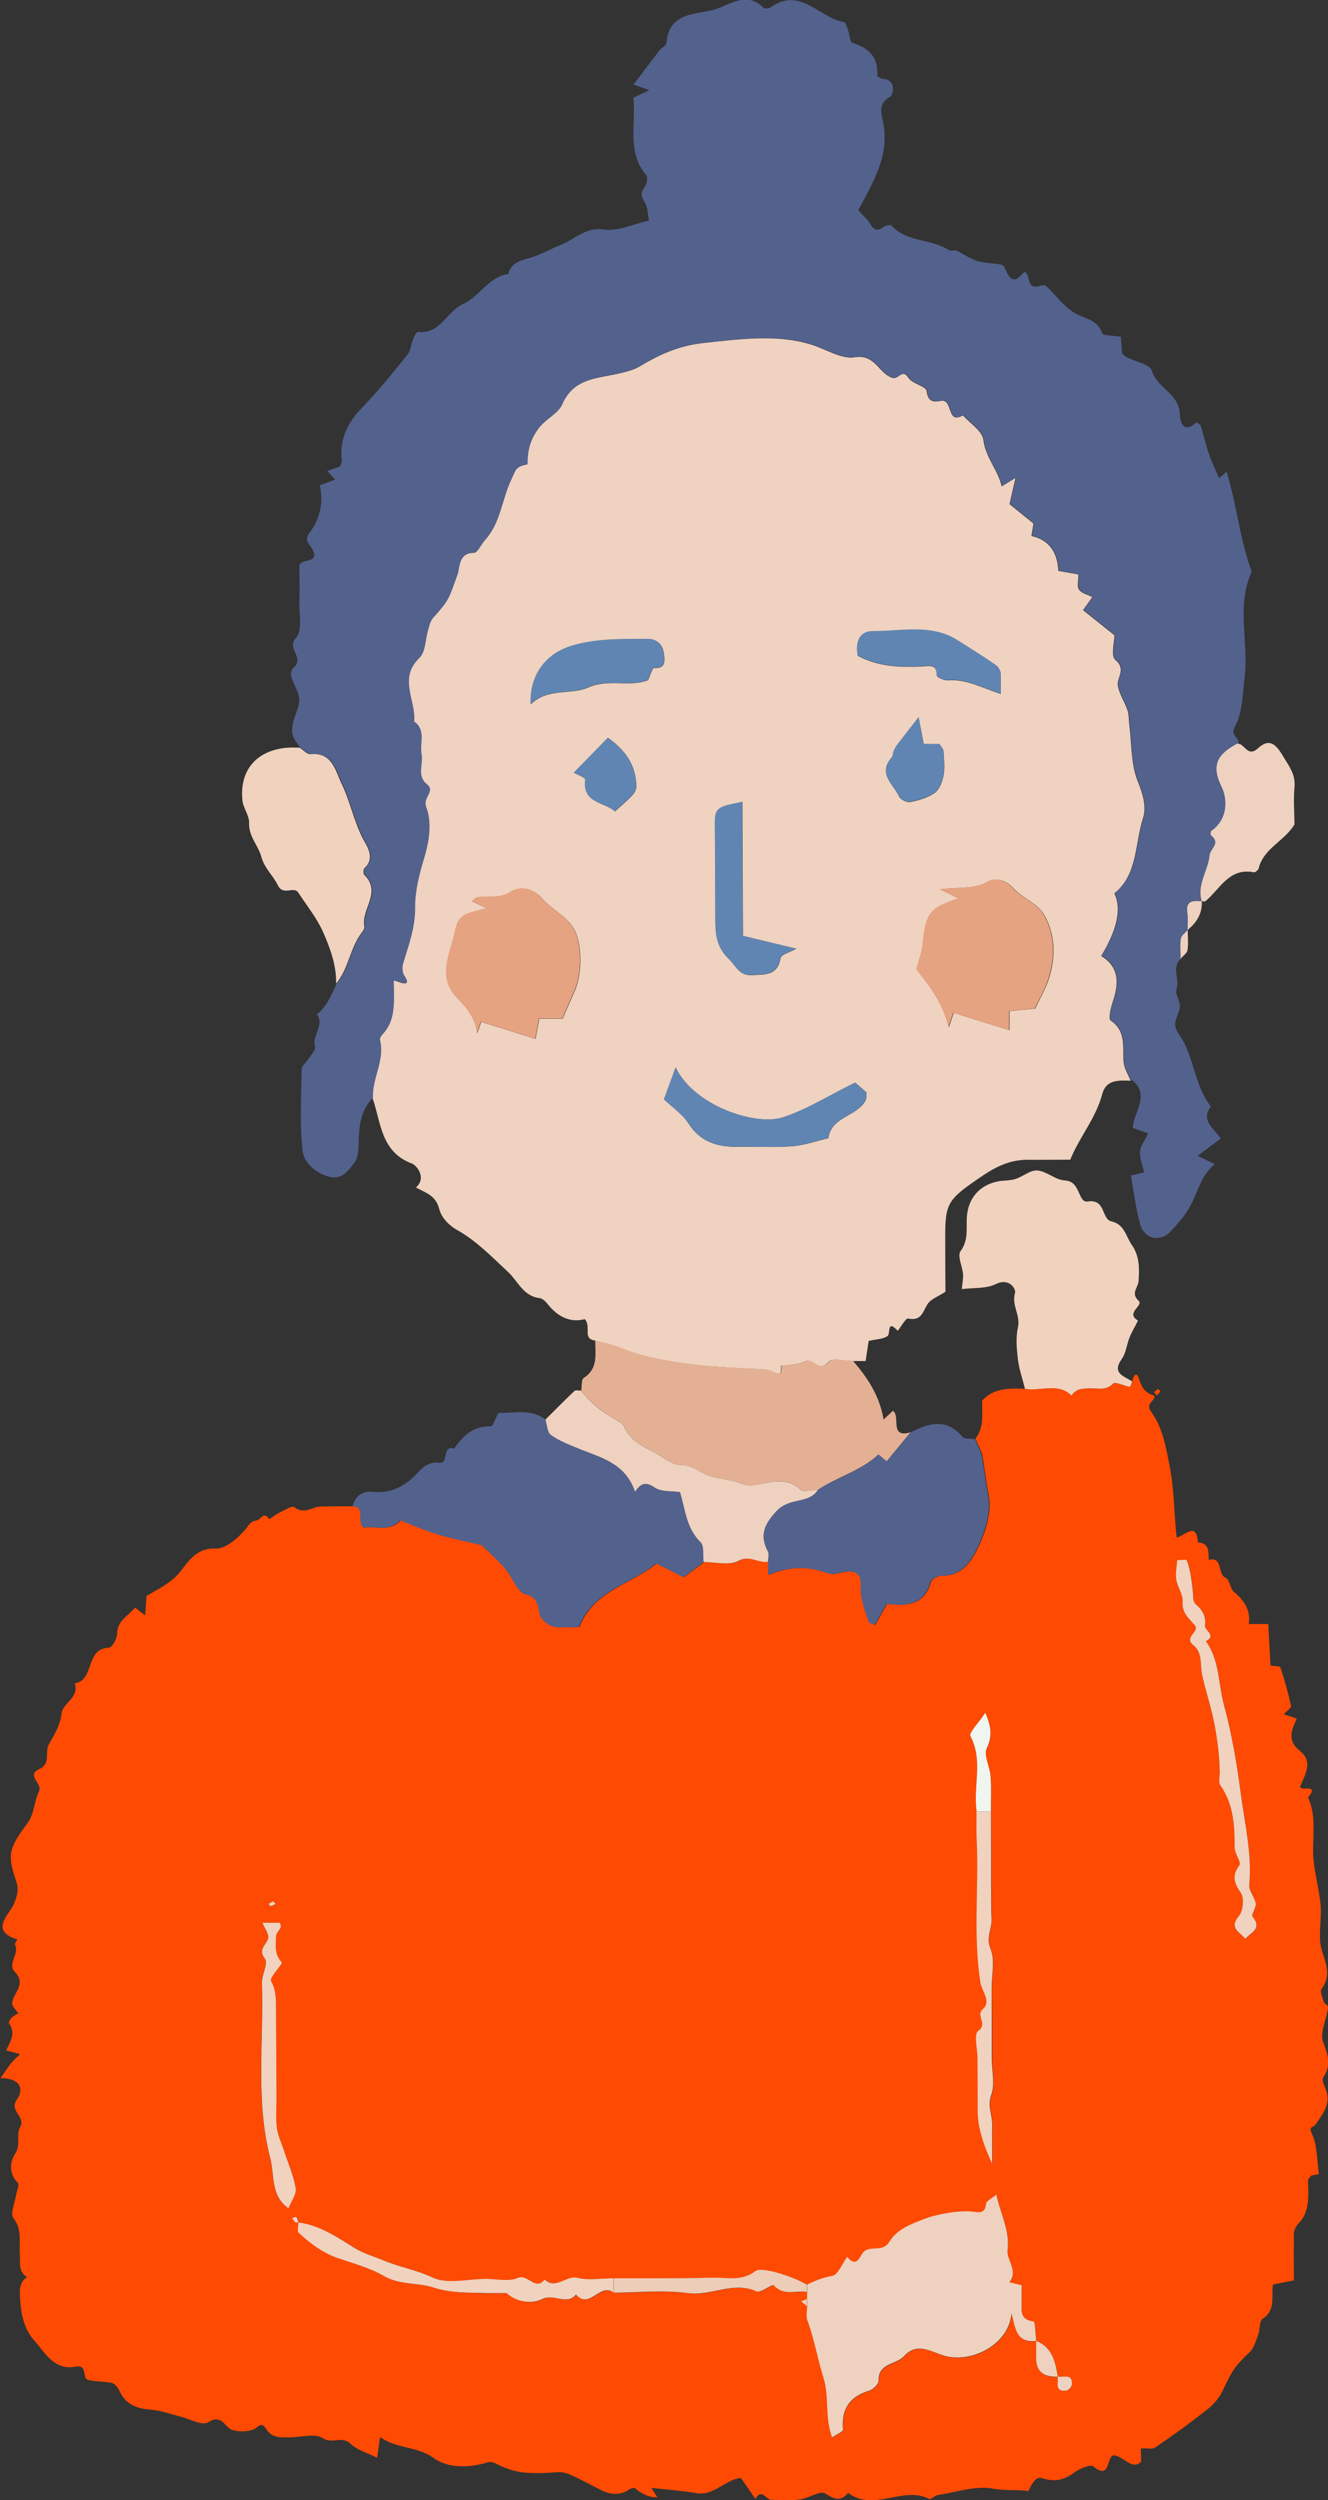 <?xml version="1.0" encoding="UTF-8"?>
<svg xmlns="http://www.w3.org/2000/svg" width="116.92" height="220" viewBox="0 0 116.92 220">
  <rect x="0" y="0" width="116.92" height="220" fill="#333333" stroke="none"/>
  <defs>
    <style>
      .cls-1 {
        fill: #e4b093;
      }

      .cls-2 {
        fill: #e6a381;
      }

      .cls-3 {
        fill: #fe4a02;
      }

      .cls-4 {
        fill: #6085b2;
      }

      .cls-5 {
        fill: #53618d;
      }

      .cls-6 {
        fill: #f0d2bf;
      }

      .cls-7 {
        fill: #edcdb7;
      }

      .cls-8 {
        fill: #f1f5f0;
      }

      .cls-9 {
        fill: #efd2bf;
      }

      .cls-10 {
        fill: #efd1bf;
      }
    </style>
  </defs>
  <g id="_イヤー_1" data-name="レイヤー 1"/>
  <g id="_イヤー_2" data-name="レイヤー 2">
    <g id="contents">
      <g>
        <path class="cls-3" d="M85.85,126.64c.82-1.02,.6-2.22,.62-3.39,1.04-1.13,2.41-1.09,3.78-1.04,1.36,.25,2.89-.59,4.11,.6,.38-.63,.98-.62,1.62-.64,.68-.02,1.4,.23,2.04-.42,.19-.19,.96,.21,1.47,.3,.04,0,.14-.33,.21-.51,.03-.4,.34-.88,.53-.33,.27,.78,.52,1.38,1.36,1.58,.27,.51-.86,.6-.22,1.48,1.03,1.41,1.31,3.2,1.65,5,.38,2,.34,4.01,.58,6.04,.8-.24,1.74-1.4,1.87,.42,1.04,.06,.91,.85,.95,1.53,1.31-.28,.71,1.26,1.5,1.59,.34,.14,.37,.93,.71,1.22,.91,.76,1.5,1.63,1.31,2.84,.66,0,1.08,0,1.72,0,.06,1.19,.13,2.39,.2,3.66,.32,.05,.82,.03,.87,.16,.37,1.11,.69,2.25,.93,3.39,.04,.18-.38,.45-.63,.73,.39,.13,.76,.26,1.14,.39-.45,.99-.89,1.91,.28,2.84,1.15,.91,.49,1.99,.09,2.98-.49,.78,1.8-.28,.62,1.11,.85,1.82,.29,3.77,.5,5.65,.14,1.28,.5,2.55,.61,3.83,.11,1.36-.27,2.83,.13,4.06,.39,1.21,.78,2.17-.04,3.31-.16,.23,.07,.77,.19,1.15,.06,.18,.41,.32,.39,.45-.15,1.07-.77,2.29-.43,3.14,.45,1.15,.7,2-.02,3.07-.14,.2,.11,.71,.24,1.05,.5,1.25-.32,2.2-.9,3.06-.23,.34-.66,.11-.31,.87,.47,1.01,.41,2.25,.6,3.5-.09,.02-.38,.08-.7,.15-.07,.12-.27,.29-.26,.46,.03,1.32,.17,2.71-.83,3.74-.55,.57-.4,1.14-.41,1.73-.03,1.05,0,2.1,0,3.28-.55,.11-1.12,.22-1.84,.36-.18,.99,.29,2.25-.92,3.02-.3,.19-.21,.93-.38,1.39-.2,.54-.38,1.18-.77,1.56-1.3,1.25-1.47,1.49-2.37,3.39-.29,.62-.8,1.21-1.35,1.64-1.49,1.17-3.02,2.29-4.59,3.35-.29,.2-.82,0-1.23,.09-.06,.01,0,.56,0,1.14-.75,.82-1.51-.43-2.39-.55-.71,.04-.26,2.26-1.82,.98-.25-.21-1.21,.2-1.68,.54-.9,.65-1.67,.87-2.87,.49q-.6-.19-1.17,1.15c-.96-.17-1.96,0-3.11-.22-1.53-.29-3.24,.31-4.86,.56-.28,.04-.62,.42-.77,.34-2.31-1.18-4.88,1.19-7.13-.53-.67,.8-1.2,.56-2.03,.05-.45-.28-1.44,.43-2.21,.53-.83,.11-1.68,.04-2.52,.03-.47,0-.88-1.07-1.4-.07l-1.28-1.86c-1.46,.19-2.39,1.62-3.95,1.34-1.25-.22-2.53-.3-3.94-.46,.18,.29,.36,.56,.53,.83q-1.02,.03-2.01-.84c-.12,.03-.29,.04-.41,.12-.84,.58-1.7,.51-2.56,.07-.87-.44-1.72-.91-2.61-1.31-.35-.16-.77-.27-1.15-.25-2.63,.17-3.73,.13-5.46-.75-.54-.28-.69-.1-1.15,0-1.48,.36-3.12,.39-4.39-.53-1.41-1.01-3.21-.77-4.67-1.81-.09,.63-.17,1.21-.26,1.82-.85-.43-1.75-.67-2.33-1.23-.76-.74-1.62,.06-2.46-.5-.65-.43-1.83-.09-2.78-.07-.83,.01-1.68,.12-2.21-.75-.44-.72-.71-.08-1.13,.07-.56,.2-1.29,.21-1.85,.03-.68-.22-.88-1.45-2.12-.67-.52,.33-1.66-.32-2.52-.53-.86-.21-1.71-.53-2.58-.59-1.25-.09-2.2-.49-2.73-1.7-.12-.27-.4-.59-.66-.65-.69-.15-1.43-.08-2.1-.27-.5-.15-.02-1.36-1.04-1.16-1.96,.38-2.75-1.28-3.72-2.36-.84-.93-1.12-2.27-1.2-3.58-.04-.72-.12-1.46,.61-1.94-.78-.47-.58-1.23-.63-1.95-.08-1.09,.23-2.2-.57-3.25-.3-.39,.13-1.34,.24-2.03,.05-.36,.3-.9,.16-1.05-.83-.81-.71-1.86-.26-2.55,.54-.82,.08-1.71,.44-2.34,.55-.96-.99-1.42-.28-2.44,.7-1,.25-1.89-1.44-1.9,.47-.66,.68-.99,.92-1.29,.2-.24,.44-.45,.81-.82-.44-.12-.78-.21-1.22-.32,.31-.75,.88-1.5,.26-2.35-.15-.21,.29-.72,.8-.91-.19-.31-.57-.63-.54-.92,.09-.91,1.3-1.65,.22-2.75-.66-.68,.44-1.57,.03-2.39-.04-.09,.14-.29,.22-.44-2.55-.8-.67-2.22-.29-3.19,.28-.72,.42-1.23,.17-1.96-.82-2.42-.62-2.89,1.05-5.17,.54-.74,.54-1.86,.96-2.72,.35-.71-1.19-1.41,.04-1.97,1.04-.47,.44-1.49,.84-2.19,.47-.83,.99-1.64,1.11-2.71,.1-.89,1.57-1.38,1.17-2.64,1.77-.27,.89-3.08,2.99-3.13,.27,0,.73-.78,.73-1.2,0-1.24,1.03-1.6,1.57-2.34l.9,.69c.05-.71,.08-1.21,.12-1.7,1.02-.63,2.06-1.06,2.93-2.1,.67-.81,1.42-2.17,3.15-2.08,.86,.05,1.94-.89,2.61-1.66,.32-.37,.39-.72,1-.81,.37-.06,.64-.87,1.12-.11,.3-.2,.58-.43,.89-.58,.44-.21,1.13-.64,1.31-.49,.86,.7,1.58-.04,2.35-.05,.95-.02,1.89-.01,2.84-.02,1.21,.14,.31,1.22,.95,1.89,.97-.22,2.22,.45,3.24-.65,1.08,.42,2.15,.89,3.26,1.23,1.22,.37,2.48,.61,3.92,.96,.57,.57,1.36,1.27,2.05,2.05,.65,.75,1.08,2.11,1.82,2.28,1.47,.34,.87,1.62,1.51,2.24,.28,.27,.64,.57,.99,.61,.72,.09,1.46,.02,2.18,.02,1.25-3.23,4.63-3.78,6.8-5.6,.91,.46,1.68,.86,2.39,1.21,.68-.5,1.24-.92,1.8-1.33,1.03,0,2.24,.33,3.05-.1,1.04-.54,1.76,.23,2.62,.07,0,.39,0,.78,0,1.16,1.83-.75,3.45-.79,5.12-.18,.32,.12,.74,.13,1.07,.03,1.34-.37,2.03-.07,1.97,1.1-.07,1.18,.37,2.16,.7,3.2,.03,.1,.27,.14,.51,.26,.35-.61,.69-1.21,1.06-1.86,1.67,.19,3.26,.18,3.85-1.92,.08-.27,.65-.57,.98-.56,1.82,.04,2.65-1.37,3.23-2.58,.66-1.39,1.17-3.16,.87-4.57-.23-1.07-.33-2.15-.51-3.23-.1-.56-.4-1.09-.62-1.63Zm7.28,82.5c.09,.51-.31,1.33,.73,1.24,.19-.02,.5-.33,.52-.52,.08-1.04-.73-.63-1.24-.71-.23-1.29-.47-2.58-1.9-3.14-.07-.6-.09-1.69-.23-1.71-1.24-.14-1.05-.99-1.05-1.77,0-.49,0-.98,0-1.41-.51-.13-.8-.2-1.08-.27,.83-1.01-.28-1.91-.16-2.84,.21-1.68-.59-3.08-.99-4.87-.42,.37-.89,.57-.91,.82-.07,.74-.44,.79-1.03,.7-1.21-.18-3.22,.18-4.28,.58-1.22,.46-2.5,.91-3.19,2.04-.58,.95-1.53,.35-2.2,.83-.41,.29-.62,1.63-1.52,.5-.44,.59-.81,1.6-1.33,1.69-.81,.14-1.51,.41-2.21,.76-1.18-.69-3.97-1.63-4.53-1.2-1.22,.93-2.53,.55-3.8,.58-2.89,.08-5.79,.04-8.68,.06-1.05,0-2.15,.2-3.14-.04-1.04-.26-1.92,1.09-2.92,.14-.81,1.06-1.44-.53-2.37-.13-.8,.34-1.86,.08-2.8,.08-1.57,0-3.37,.5-4.66-.11-1.45-.68-2.98-.93-4.41-1.54-.81-.34-1.62-.54-2.42-1.03-1.55-.94-3.12-2.04-5.3-2.29h.28c-.06-.16-.09-.35-.19-.48-.03-.04-.25,.07-.38,.11,.1,.12,.19,.25,.57,.37,0,.31-.13,.78,.03,.92,1.02,.93,2.12,1.77,3.46,2.23,1.37,.47,2.81,.86,4.05,1.57,1.4,.81,2.95,.57,4.31,1,1.63,.52,3.19,.43,4.8,.51h1.68c.94,.85,2.28,.94,3.15,.51,1.04-.51,2.13,.59,2.97-.39,1.18,1.37,2.16-1.12,3.31-.17,2.18,0,4.39-.25,6.53,.04,2.05,.28,3.99-1.08,6.05-.15,.36,.16,1.39-.68,1.52-.53,.87,.97,1.95,.42,2.91,.57v.63l-.52,.21,.52,.42c0,.42-.11,.88,.02,1.25,.61,1.66,.91,3.43,1.42,5.07,.53,1.69,.08,3.42,.76,5.24,.42-.29,.97-.51,.96-.68-.17-1.79,.56-2.9,2.29-3.43,.35-.11,.85-.57,.84-.86-.04-1.58,1.54-1.4,2.23-2.17,1-1.1,1.99-.63,3.25-.15,1.35,.51,3.05,.25,4.35-.64,1-.67,1.75-1.65,1.88-2.99,.35,1.26,.36,2.63,2.17,2.43,0,.5,0,1,0,1.5-.01,1.29,.75,1.69,1.9,1.64Zm-5.88-49.74c0-1.03,.05-2.07-.03-3.1-.06-.82-.63-1.79-.34-2.41,.47-1.03,.46-1.8-.12-3.15-.61,.93-1.47,1.76-1.31,2.06,1.15,2.16,.21,4.44,.55,6.62,0,.84-.03,1.68,.02,2.52,.21,4.18-.32,8.37,.33,12.56,.12,.73,.99,1.64,.21,2.32-.67,.58,.48,1.29-.41,1.92-.39,.28-.06,1.58-.06,2.42,0,1.57,.01,3.15,.02,4.72q.01,1.87,1.28,4.55c0-1.34-.03-2.37,0-3.4,.02-.88-.45-1.66-.09-2.65,.34-.93,.06-2.07,.06-3.12v-3.15c-.02-1.05-.02-2.1-.03-3.15,0-1.15,.31-2.44-.1-3.43-.43-1.03,.14-1.79,.09-2.66-.06-1.05-.02-2.1-.03-3.15v-3.15c-.02-1.05-.02-2.1-.03-3.15Zm16.4-22.11c-.03,.56-.17,1.16-.08,1.72,.1,.66,.61,1.31,.56,1.94-.08,1.01,.57,1.46,1.08,2.1,.44,.55-1.03,1.03-.13,1.74,.84,.67,.56,1.72,.77,2.62,.3,1.34,.74,2.65,1.02,4.01,.31,1.5,.49,2.97,.53,4.48,.01,.42-.14,.94,.06,1.23,1.17,1.67,1.25,3.55,1.25,5.48,0,.52,.61,1.26,.42,1.53-.68,.94-.48,1.56,.13,2.45,.31,.45,.2,1.59-.17,2.02-.95,1.11,.12,1.42,.56,2.02,.47-.56,1.53-.87,.64-1.95-.15-.18,.34-.79,.28-1.16-.09-.56-.61-1.11-.57-1.63,.25-2.69-.39-5.29-.73-7.91-.36-2.68-.8-5.37-1.51-7.98-.51-1.86-.37-3.91-1.58-5.56,1-.53-.14-.94-.08-1.4,.12-.82-.25-1.37-.83-1.87-.15-.13-.21-.43-.21-.65-.01-.82-.3-2.82-.58-3.21-.07-.1-.4-.01-.82-.01Zm-80.56,31.91c.21,.51,.57,.95,.51,1.33-.09,.6-.97,.94-.28,1.85,.3,.4-.3,1.39-.27,2.1,.18,5.16-.6,10.39,.74,15.46,.38,1.46,.02,3.28,1.6,4.39,.23-.6,.71-1.23,.63-1.77-.19-1.14-.67-2.23-1.04-3.34-.21-.65-.53-1.28-.61-1.94-.11-.83-.03-1.68-.04-2.52-.01-2.62-.02-5.25-.04-7.87,0-.87,.03-1.71-.44-2.57-.16-.29,1.07-1.52,.95-1.64-.68-.71-.54-1.52-.51-2.3,0-.26,.3-.5,.41-.77,.05-.12-.04-.29-.06-.41h-1.56Zm.95-1.88l-.4,.23c.07,.07,.16,.21,.21,.2,.15-.03,.28-.13,.42-.2l-.23-.22Z"/>
        <path class="cls-9" d="M52.42,117.97c-1.2-.14-.31-1.22-.94-1.89-1.26,.35-2.38-.2-3.27-1.33-.18-.23-.46-.49-.71-.52-1.44-.17-1.89-1.48-2.77-2.3-1.41-1.31-2.8-2.75-4.45-3.67-.89-.5-1.45-1.23-1.6-1.84-.3-1.24-1.22-1.46-2.06-1.92,.99-.88,.02-1.97-.33-2.1-2.77-1.02-2.74-3.62-3.49-5.77-.08-1.73,1.08-3.31,.62-5.09-.04-.14,.12-.38,.24-.52,1.15-1.23,1-2.78,.97-4.69-.08-.28,1.83,.91,.92-.48-.17-.27-.19-.74-.09-1.06,.49-1.61,1.07-3.19,1.05-4.91-.02-1.51,.4-3.04,.81-4.39,.47-1.57,.66-3.15,.17-4.44-.33-.88,.83-1.39,.06-2.02-.92-.74-.3-1.76-.47-2.64-.19-.97,.42-2.11-.65-2.88,.17-1.85-1.42-3.79,.46-5.6,.55-.53,.51-1.64,.77-2.48,.11-.35,.18-.76,.42-1.02,1.52-1.69,1.39-1.73,2.17-3.84,.21-.58,.07-1.92,1.46-1.92,.32,0,.62-.74,.96-1.11,1.38-1.51,1.48-3.58,2.32-5.34,.45-.94,.37-1.1,1.42-1.34,0-1.1,.18-2.03,.92-3.07,.65-.92,1.78-1.36,2.13-2.18,1-2.3,3.02-2.29,4.93-2.72,.66-.15,1.36-.31,1.93-.65,1.71-1.02,3.36-1.79,5.49-2.04,3.66-.42,6.7-.76,9.57,.11,1.3,.39,2.67,1.32,3.87,1.13,1.83-.3,2.11,1.46,3.35,1.82,.51,.15,.84-.87,1.39,0,.34,.52,1.53,.72,1.59,1.15,.12,.98,.64,.99,1.25,.87,1.11-.22,.48,2.13,1.95,1.27,.63,.72,1.71,1.38,1.8,2.16,.19,1.57,1.29,2.64,1.61,4.09,.33-.2,.6-.36,1.22-.75-.25,1.09-.41,1.8-.53,2.31,.79,.64,1.55,1.26,2.11,1.71-.08,.52-.19,1.1-.17,1.1,1.64,.37,2.28,1.52,2.36,3.07,.63,.11,1.2,.21,1.77,.31,0,.54-.15,1.07,.05,1.34,.25,.34,.8,.46,1.17,.65l-.82,1.15c.94,.75,1.78,1.42,2.77,2.21,0,.58-.34,1.81,.08,2.17,1,.85,.09,1.56,.22,2.28,.13,.74,.6,1.42,.85,2.16,.13,.37,.1,.8,.15,1.2,.22,1.7,.13,3.52,.75,5.04,.46,1.12,.78,2.26,.47,3.22-.74,2.3-.46,4.99-2.53,6.64q.97,2-1.16,5.52c1.64,1,1.55,2.44,1.02,4.03-.18,.53-.4,1.49-.19,1.64,1.42,.96,1.03,2.36,1.15,3.67,.05,.56,.4,1.09,.61,1.63-1.04-.03-2.16-.12-2.5,1.19-.55,2.11-2.01,3.77-2.81,5.76-1.25,0-2.51,.02-3.76,.01-1.44-.01-2.7,.56-3.85,1.33-3.31,2.23-3.41,2.44-3.4,5.81,0,1.56,.01,3.11,.02,4.47-.65,.43-1.31,.65-1.59,1.11-.42,.69-.54,1.49-1.69,1.25-.22-.05-.61,.7-.92,1.08-.99-1.06-.61,.27-.91,.47-.38,.26-.94,.26-1.65,.42-.06,.42-.15,.98-.27,1.77-.36,0-.75,0-1.14,0-.73,0-1.81-.29-2.12,.07-.85,1-1.39-.35-2.04-.05-.68,.32-1.41,.3-2.13,.39-.14,.02,.33,1.1-.7,.56-.58-.3-1.36-.25-2.06-.29-1.9-.11-3.79-.18-5.7-.46-1.99-.29-3.87-.62-5.71-1.38-.71-.29-1.49-.43-2.23-.63Zm36.43-28.99c.77-.08,1.55-.16,2.29-.23,.4-.85,.85-1.61,1.14-2.43,.69-1.99,.67-4.06-.37-5.85-.56-.96-1.9-1.44-2.69-2.31-.69-.77-1.64-.93-2.23-.58-1.22,.7-2.54,.46-4.24,.68,.84,.4,1.23,.6,1.65,.8-2.52,.82-2.88,1.32-3.13,3.94-.07,.77-.36,1.52-.56,2.32,1.1,1.42,2.3,2.87,2.83,5.07,.27-.79,.4-1.16,.43-1.26,1.66,.52,3.25,1.01,4.91,1.53,0-.66,0-1.08,0-1.68Zm-39.31,.66c.34-.78,.68-1.58,1.04-2.38,.71-1.58,.74-4.48-.23-5.81-.67-.92-1.83-1.48-2.59-2.35-.83-.96-1.99-1.15-2.76-.63-1.02,.69-1.99,.32-2.96,.5-.17,.03-.31,.21-.48,.34,.42,.2,.83,.39,1.31,.62-2.18,.56-2.48,.56-2.85,2.24-.41,1.86-1.56,3.87,.3,5.72,.81,.81,1.55,1.76,1.7,3.03l.35-1c1.59,.5,3.18,1,4.78,1.5,.12-.64,.23-1.22,.33-1.77,.75,0,1.38,0,2.08,0Zm8.92,7.1c.81,.77,1.65,1.32,2.14,2.1,1.07,1.7,2.63,2.11,4.46,2.08,1.57-.03,3.15,.07,4.71-.05,1.06-.09,2.11-.46,3.16-.71,.27-1.92,2.51-1.89,3.27-3.31,.09-.17,.06-.39,.1-.71-.39-.34-.83-.71-1.01-.87-2.3,1.13-4.23,2.36-6.33,3.05-2.48,.82-7.91-1.06-9.47-4.38-.36,.99-.7,1.9-1.03,2.8Zm6.95-14.39c-.02-3.91-.03-7.75-.05-11.78-.7,.17-1.29,.23-1.79,.46-.67,.3-.63,.97-.62,1.61,.03,2.61,.03,5.22,.04,7.83,0,1.42-.06,2.74,1.2,3.94,.63,.6,.87,1.45,1.99,1.4,1.15-.06,2.28,.08,2.55-1.52,.05-.29,.77-.47,1.37-.8-1.56-.38-2.97-.72-4.69-1.13Zm-18.68-20.37c1.48-1.46,3.54-.81,5.03-1.47,1.85-.82,3.68,0,5.3-.66,.2-.43,.38-1.07,.52-1.06,1.03,.06,.95-.61,.88-1.23-.09-.81-.58-1.33-1.41-1.32-2.24,.01-4.45-.06-6.68,.59-2.21,.65-3.74,2.46-3.64,5.16Zm28.81-4.26c1.79,.96,3.69,1.01,5.63,.93,.57-.02,1.32-.28,1.31,.8,0,.14,.63,.44,.95,.42,1.64-.14,3.01,.66,4.68,1.2,0-.65,.01-1.25-.02-1.85,0-.18-.14-.36-.24-.53-.1-.18-3.72-2.46-3.97-2.58-2.25-1.13-4.66-.53-6.99-.55-1.3-.01-1.58,1.06-1.36,2.17Zm5.35,5.4c-.9,1.17-1.43,1.83-1.94,2.51-.11,.15-.19,.33-.27,.51-.07,.18-.06,.41-.18,.55-1.25,1.42,.18,2.34,.66,3.41,.12,.27,.7,.54,1,.48,.74-.15,1.53-.38,2.14-.81,.41-.3,.67-.97,.77-1.51,.13-.7,.04-1.45,0-2.17,0-.17-.19-.33-.35-.6h-1.39c-.13-.67-.24-1.24-.45-2.35Zm-26.75,8.29c1.9-1.69,1.94-1.7,1.86-2.64-.16-1.72-1.14-2.9-2.47-3.84-1.1,1.12-2.07,2.12-3,3.07,.26,.15,1.04,.44,1.01,.62-.27,2.09,1.68,1.94,2.6,2.78Z"/>
        <path class="cls-5" d="M99.58,95.08c-.21-.54-.56-1.07-.61-1.63-.12-1.31,.27-2.7-1.15-3.67-.22-.15,0-1.11,.19-1.64,.53-1.59,.62-3.03-1.02-4.03q2.13-3.52,1.16-5.52c2.07-1.65,1.79-4.33,2.53-6.64,.31-.96-.01-2.09-.47-3.22-.63-1.53-.54-3.35-.75-5.04-.05-.4-.02-.83-.15-1.2-.25-.73-.72-1.41-.85-2.16-.13-.72,.78-1.43-.22-2.28-.41-.35-.08-1.58-.08-2.17-.99-.79-1.83-1.46-2.77-2.21l.82-1.15c-.38-.19-.92-.32-1.17-.65-.2-.27-.04-.8-.05-1.34-.57-.1-1.15-.2-1.77-.31-.08-1.56-.72-2.7-2.36-3.07-.02,0,.09-.58,.17-1.1-.56-.45-1.32-1.07-2.11-1.71,.12-.51,.28-1.21,.53-2.31-.63,.38-.9,.55-1.22,.75-.32-1.45-1.43-2.52-1.61-4.09-.09-.78-1.17-1.44-1.8-2.16-1.47,.86-.84-1.49-1.95-1.27-.61,.12-1.13,.1-1.25-.87-.05-.44-1.25-.63-1.59-1.15-.56-.87-.89,.15-1.39,0-1.24-.36-1.53-2.12-3.35-1.82-1.2,.19-2.57-.73-3.87-1.13-2.87-.87-5.91-.52-9.57-.11-2.14,.24-3.78,1.02-5.49,2.04-.57,.34-1.27,.5-1.93,.65-1.9,.42-3.92,.42-4.93,2.72-.36,.82-1.48,1.26-2.13,2.18-.74,1.04-.92,1.98-.92,3.07-1.06,.24-.98,.4-1.42,1.34-.84,1.75-.94,3.82-2.32,5.34-.34,.37-.64,1.11-.96,1.11-1.4,0-1.25,1.34-1.46,1.92-.78,2.11-.65,2.15-2.17,3.84-.23,.26-.31,.67-.42,1.02-.25,.84-.22,1.96-.77,2.48-1.88,1.81-.29,3.75-.46,5.6,1.07,.77,.46,1.91,.65,2.88,.17,.88-.45,1.9,.47,2.64,.78,.63-.39,1.13-.06,2.02,.49,1.29,.3,2.87-.17,4.44-.41,1.35-.82,2.88-.81,4.39,.02,1.72-.56,3.3-1.05,4.91-.1,.32-.08,.79,.09,1.06,.91,1.4-1,.21-.92,.48,.03,1.91,.18,3.46-.97,4.69-.13,.14-.28,.37-.24,.52,.45,1.78-.71,3.36-.62,5.09-1.12,1.11-1.23,2.52-1.26,3.98-.01,.58-.05,1.27-.36,1.7-.52,.71-1.12,1.57-2.26,1.26-1.2-.33-2.2-1.24-2.32-2.28-.26-2.37-.12-4.78-.08-7.17,0-.33,.43-.64,.64-.98,.21-.33,.62-.74,.54-.99-.32-1,.87-1.89,.16-2.87,.91-.69,1.27-1.74,1.75-2.71,1.11-1.33,1.21-3.16,2.28-4.52,.11-.15,.24-.37,.21-.53-.29-1.5,1.56-3,0-4.51-.1-.1-.11-.51,0-.6,1.01-.9,.17-2.03-.12-2.58-.83-1.58-1.14-3.32-1.89-4.86-.51-1.04-.79-2.78-2.72-2.59-.31,.03-.66-.38-.99-.59-.21-.33-.51-.64-.62-1-.36-1.16,.55-2.14,.55-3.2,0-.95-1.21-2.17-.51-2.8,1.04-.95-.67-1.65,.22-2.63,.59-.65,.26-2.16,.3-3.28,.03-1.05,0-2.1,0-3.15,.26-.57,1.73-.13,1.19-1.29-.25-.53-.85-.81-.29-1.55,.94-1.24,1.23-2.7,.89-4.17,.58-.21,.95-.34,1.36-.49-.25-.27-.45-.49-.7-.77,.38-.13,.75-.26,1.11-.38,.06-.18,.19-.38,.17-.55-.2-1.86,.49-3.3,1.78-4.63,1.42-1.46,2.7-3.06,3.99-4.65,.29-.35,.32-.91,.5-1.36,.1-.25,.31-.67,.43-.66,1.97,.24,2.53-1.82,4.02-2.48,1.38-.61,2.19-2.36,3.95-2.63,.29-1.13,1.27-1.2,2.16-1.49,.83-.27,1.59-.72,2.4-1.04,1.27-.49,2.21-1.62,3.89-1.37,1.18,.18,2.49-.47,3.93-.79-.11-.53-.1-1.17-.38-1.62-.33-.52-.38-.84,0-1.34,.19-.25,.3-.85,.14-1.03-1.75-2.06-.88-4.51-1.14-6.82,.44-.21,.86-.4,1.41-.67l-1.39-.49c.78-1.03,1.51-2.01,2.27-2.99,.19-.25,.62-.44,.63-.68,.21-2.78,2.71-2.46,4.34-2.97,1.24-.39,2.76-1.59,4.18-.13,.1,.1,.47,.1,.61,0,2.63-1.91,4.34,.93,6.52,1.28,.15,.02,.25,.49,.35,.76,.13,.36,.15,1,.36,1.06,1.45,.44,2.3,1.26,2.2,2.87,0,.09,.31,.29,.48,.3,1.31,.07,.84,1.47,.69,1.55-1.36,.75-.67,1.76-.57,2.77,.21,2.21-.32,3.7-2.28,7.24,.39,.44,.82,.78,1.07,1.22,.35,.63,.7,.59,1.21,.23,.17-.12,.56-.2,.64-.11,1.37,1.51,3.53,1.15,5.09,2.19,.14,.1,.44-.06,.62,.02,.64,.29,1.23,.73,1.9,.93,.67,.21,1.41,.16,2.1,.32,.19,.04,.33,.41,.45,.66,.56,1.18,1.06,.44,1.56-.05,.59,.25,.11,1.62,1.31,1.25,.19-.06,.49-.08,.61,.02,.84,.79,1.54,1.81,2.51,2.37,.88,.51,1.99,.55,2.41,1.77,.08,.23,.92,.19,1.64,.32,.03,.39,.07,.87,.11,1.46,.08,.07,.21,.23,.37,.32,.78,.4,2.08,.62,2.25,1.2,.47,1.53,2.35,1.99,2.46,3.73,.03,.57,.18,1.94,1.46,.83,.03-.02,.34,.15,.38,.28,.27,.84,.46,1.7,.74,2.53,.25,.72,.59,1.4,.88,2.09,.22-.19,.43-.38,.66-.58,.85,2.77,1.13,5.63,2.05,8.34,.06,.19,.2,.42,.13,.56-1.34,2.99-.21,6.14-.59,9.19-.18,1.48-.17,3.12-.85,4.34-.5,.9,.52,.98,.26,1.49-1.57,.86-2.36,1.75-1.35,3.78,.52,1.06,.59,2.84-.88,3.87-.08,.06-.11,.37-.05,.41,.9,.7-.06,1.17-.12,1.74-.13,1.38-1.15,2.61-.69,4.06-.73-.04-1.44-.08-1.27,1.03,.07,.49,.02,1,.02,1.5-.21,.25-.56,.47-.6,.75-.09,.58-.02,1.18-.02,1.77-.96,.76-.13,1.83-.45,2.73-.15,.4,.33,1,.3,1.5-.03,.57-.47,1.14-.41,1.67,.06,.54,.53,1.02,.79,1.54,.9,1.82,1.06,3.95,2.35,5.61-.9,1.16,.15,1.84,.88,2.8-.75,.56-1.41,1.05-2.05,1.53,.4,.19,.82,.4,1.5,.72-1.11,.97-1.43,2.21-1.97,3.35-.46,.97-1.2,1.85-1.96,2.63-.91,.93-2.27,.6-2.62-.65-.4-1.4-.56-2.87-.83-4.32,.59-.14,.87-.2,1.17-.27-.13-.61-.41-1.23-.36-1.82,.04-.53,.44-1.03,.72-1.62-.51-.18-.88-.3-1.35-.47,.04-1.38,1.57-2.86-.06-4.21Z"/>
        <path class="cls-5" d="M61.95,137.46c-.56,.42-1.12,.83-1.8,1.33-.7-.36-1.48-.75-2.39-1.21-2.17,1.81-5.55,2.37-6.8,5.6-.72,0-1.46,.07-2.18-.02-.35-.05-.71-.35-.99-.61-.63-.61-.04-1.9-1.51-2.24-.74-.17-1.17-1.53-1.82-2.28-.69-.79-1.47-1.48-2.05-2.05-1.44-.35-2.7-.59-3.92-.96-1.11-.34-2.17-.81-3.26-1.23-1.02,1.1-2.27,.43-3.24,.65-.65-.67,.25-1.76-.95-1.89,.26-.91,.83-1.37,1.8-1.27,1.65,.17,2.93-.56,3.98-1.73,.52-.57,1.05-.92,1.87-.83,.87,.09,.17-1.54,1.3-1.25,.78-1.14,1.7-2.01,3.23-1.95,.16,0,.35-.61,.67-1.2,1.26,.1,2.76-.44,4.13,.6,.15,.46,.16,1.12,.48,1.35,.7,.5,1.53,.82,2.34,1.16,1.98,.82,4.21,1.29,5.07,3.84,.48-.71,.92-.93,1.73-.37,.58,.4,1.52,.3,2.23,.4,.48,1.58,.56,3.19,1.81,4.41,.34,.33,.19,1.15,.27,1.75Z"/>
        <path class="cls-1" d="M52.42,117.97c.75,.21,1.52,.34,2.23,.63,1.84,.76,3.73,1.09,5.71,1.38,1.91,.28,3.8,.35,5.7,.46,.69,.04,1.48,0,2.06,.29,1.03,.54,.55-.55,.7-.56,.72-.09,1.45-.07,2.13-.39,.65-.3,1.19,1.04,2.04,.05,.31-.36,1.39-.06,2.12-.07,1.27,1.48,2.34,3.08,2.68,5.16l.82-.77c.72,.46-.37,2.45,1.56,1.89-.71,.86-1.42,1.72-2.11,2.56-.31-.25-.71-.62-.74-.59-1.54,1.43-3.61,1.95-5.32,3.1-.52,0-1.26,.23-1.52-.03-1.19-1.15-2.62-.64-3.82-.44-.57,.09-.86,.11-1.39-.09-.9-.34-1.92-.38-2.84-.68-.83-.26-1.4-.97-2.46-.95-.79,.01-1.59-.74-2.4-1.14-1.08-.53-2.1-1.09-2.63-2.28-.12-.27-.51-.45-.8-.61q-1.82-1.03-2.97-2.51c.07-.38,0-.97,.22-1.12,1.31-.84,1-2.11,1.02-3.3Z"/>
        <path class="cls-6" d="M99.69,121.54c-.07,.18-.17,.52-.21,.51-.51-.09-1.28-.49-1.47-.3-.64,.65-1.36,.4-2.04,.42-.64,.02-1.24,.01-1.62,.64-1.23-1.19-2.75-.34-4.11-.6-.21-.86-.51-1.7-.62-2.57-.11-.93-.2-1.93,0-2.82,.25-1.06-.57-1.93-.26-3.02,.11-.4-.52-1.38-1.69-.8-.86,.42-1.98,.31-2.99,.44,.05-.56,.14-.94,.11-1.3-.06-.7-.52-1.63-.22-2.04,.7-.96,.5-1.94,.55-2.94,.09-1.69,1.1-2.88,2.75-3.2,.49-.1,1.02-.05,1.5-.2,.68-.21,1.34-.81,1.96-.76,.83,.07,1.61,.85,2.43,.88,1.39,.05,1.13,1.98,1.99,1.85,1.63-.25,1.2,1.54,2.1,1.75,1.17,.27,1.26,1.3,1.79,2.06,.7,1,.68,2.11,.6,3.21-.04,.57-.71,1.05,0,1.71,.48,.44-1.19,1.06-.06,1.74,.04,.02-.51,.94-.72,1.47-.26,.63-.32,1.38-.69,1.91-.92,1.29,.2,1.51,.9,1.98Z"/>
        <path class="cls-5" d="M72.01,131.11c1.7-1.14,3.78-1.66,5.32-3.1,.03-.03,.43,.34,.74,.59,.69-.84,1.4-1.7,2.11-2.56,1.6-.81,3.14-1.28,4.55,.39,.19,.23,.74,.15,1.12,.22,.21,.54,.52,1.07,.62,1.63,.18,1.07,.29,2.16,.51,3.23,.3,1.42-.21,3.19-.87,4.57-.57,1.21-1.41,2.62-3.23,2.58-.34,0-.91,.29-.98,.56-.59,2.1-2.19,2.11-3.85,1.92-.37,.65-.71,1.25-1.06,1.86-.23-.11-.47-.15-.51-.26-.33-1.04-.77-2.02-.7-3.2,.07-1.17-.62-1.47-1.97-1.1-.33,.09-.75,.08-1.07-.03-1.67-.61-3.29-.57-5.12,.18,0-.39,0-.78,0-1.16,0-.31,.1-.67-.02-.91-.66-1.26-.43-2.18,.54-3.3,.4-.46,.64-.65,1.18-.89,.9-.39,2.06-.25,2.69-1.22Z"/>
        <path class="cls-6" d="M26.36,65.78c.33,.21,.68,.62,.99,.59,1.93-.2,2.21,1.55,2.72,2.59,.76,1.54,1.07,3.28,1.89,4.86,.29,.55,1.14,1.68,.12,2.58-.1,.09-.1,.5,0,.6,1.56,1.51-.3,3.01,0,4.51,.03,.16-.09,.38-.21,.53-1.06,1.36-1.16,3.19-2.28,4.52,.04-1.61-.52-3.11-1.14-4.53-.55-1.24-1.43-2.32-2.18-3.47-.42-.64-1.33,.34-1.82-.68-.4-.83-1.16-1.45-1.44-2.48-.27-1-1.13-1.79-1.08-3,.02-.63-.5-1.27-.58-1.92-.3-2.73,1.27-4.51,4.06-4.69,.31-.02,.62,0,.94,0Z"/>
        <path class="cls-10" d="M72.01,131.11c-.62,.97-1.79,.83-2.69,1.22-.54,.23-.78,.43-1.18,.89-.97,1.12-1.2,2.04-.54,3.3,.13,.24,.02,.6,.02,.91-.86,.16-1.58-.62-2.62-.07-.81,.43-2.02,.09-3.05,.1-.08-.6,.07-1.42-.27-1.75-1.25-1.22-1.33-2.82-1.81-4.41-.71-.11-1.65,0-2.23-.4-.81-.56-1.24-.35-1.73,.37-.86-2.56-3.09-3.02-5.07-3.84-.8-.33-1.64-.65-2.34-1.16-.32-.23-.33-.88-.48-1.35,.85-.84,1.69-1.7,2.56-2.52,.11-.1,.38-.02,.58-.02q1.15,1.49,2.97,2.51c.29,.17,.68,.34,.8,.61,.53,1.19,1.55,1.75,2.63,2.28,.8,.4,1.61,1.15,2.4,1.14,1.06-.02,1.64,.68,2.46,.95,.93,.3,1.94,.33,2.84,.68,.53,.2,.82,.18,1.39,.09,1.19-.19,2.63-.7,3.82,.44,.27,.26,1,.03,1.52,.03Z"/>
        <path class="cls-10" d="M105.81,79.31c-.46-1.46,.56-2.68,.69-4.06,.05-.57,1.02-1.05,.12-1.74-.06-.05-.03-.36,.05-.41,1.47-1.03,1.4-2.82,.88-3.87-1-2.03-.21-2.92,1.35-3.78,.66-.13,.9,1.27,1.85,.4,.94-.86,1.52-.48,2.2,.67,.53,.9,1.12,1.6,1.02,2.73-.1,1.14-.01,2.29,0,3.3-.91,1.5-2.72,2.09-3.15,3.86-.04,.15-.31,.38-.42,.35-2.21-.43-2.98,1.49-4.28,2.55-.06,.05-.2,0-.31,0Z"/>
        <path class="cls-10" d="M104.56,81.83c0-.5,.06-1.01-.02-1.5-.17-1.11,.54-1.07,1.27-1.03,.05,1.07-.43,1.88-1.25,2.53Z"/>
        <path class="cls-10" d="M103.95,84.36c0-.59-.07-1.2,.02-1.77,.04-.27,.39-.5,.6-.75,0,.59,.07,1.2-.02,1.77-.04,.27-.39,.5-.6,.75Z"/>
        <path class="cls-3" d="M101.95,122.22c.07,.07,.21,.18,.2,.2-.07,.14-.18,.26-.28,.38l-.28-.28,.37-.3Z"/>
        <path class="cls-10" d="M91.23,206c-1.81,.2-1.83-1.17-2.17-2.43-.13,1.33-.88,2.31-1.88,2.99-1.31,.88-3.01,1.15-4.35,.64-1.27-.48-2.25-.95-3.25,.15-.7,.76-2.28,.58-2.23,2.17,0,.29-.49,.76-.84,.86-1.73,.53-2.46,1.64-2.29,3.43,.02,.17-.53,.39-.96,.68-.67-1.82-.23-3.55-.76-5.24-.51-1.64-.81-3.41-1.42-5.07-.13-.37-.02-.83-.02-1.25v-1.89c.7-.35,1.39-.62,2.2-.76,.52-.09,.89-1.09,1.33-1.69,.91,1.13,1.12-.21,1.52-.5,.67-.48,1.62,.12,2.2-.83,.69-1.13,1.97-1.58,3.19-2.04,1.06-.4,3.07-.76,4.28-.58,.58,.09,.96,.04,1.03-.7,.02-.25,.48-.45,.91-.82,.4,1.8,1.2,3.2,.99,4.87-.11,.93,.99,1.83,.16,2.84,.28,.07,.57,.14,1.08,.27,0,.43,0,.92,0,1.41,0,.79-.19,1.64,1.05,1.77,.14,.02,.16,1.11,.23,1.71Z"/>
        <path class="cls-6" d="M103.65,137.29c.43,0,.76-.09,.82,.01,.27,.39,.56,2.39,.58,3.21,0,.22,.06,.52,.21,.65,.58,.5,.95,1.05,.83,1.87-.07,.46,1.08,.87,.08,1.4,1.21,1.65,1.08,3.71,1.58,5.56,.71,2.61,1.16,5.3,1.51,7.98,.35,2.62,.98,5.22,.73,7.91-.05,.52,.48,1.06,.57,1.63,.06,.37-.43,.98-.28,1.16,.89,1.07-.17,1.39-.64,1.95-.44-.6-1.5-.91-.56-2.02,.37-.44,.48-1.57,.17-2.02-.61-.89-.81-1.51-.13-2.45,.19-.26-.42-1.01-.42-1.53,0-1.93-.08-3.81-1.25-5.48-.2-.28-.05-.81-.06-1.23-.04-1.51-.22-2.98-.53-4.48-.28-1.36-.72-2.66-1.02-4.01-.2-.89,.07-1.95-.77-2.62-.9-.71,.58-1.19,.13-1.74-.51-.63-1.16-1.08-1.08-2.1,.05-.63-.46-1.28-.56-1.94-.09-.57,.05-1.17,.08-1.72Z"/>
        <path class="cls-6" d="M54.03,201.75c-1.15-.95-2.13,1.54-3.31,.17-.84,.98-1.92-.12-2.97,.39-.87,.43-2.21,.34-3.15-.52h-1.68c-1.61-.06-3.17,.03-4.8-.5-1.36-.44-2.91-.19-4.31-1-1.24-.72-2.68-1.1-4.05-1.57-1.35-.46-2.44-1.3-3.46-2.23-.16-.14-.02-.6-.03-.92,1.9,.25,3.47,1.34,5.02,2.29,.8,.49,1.62,.69,2.42,1.03,1.43,.61,2.96,.86,4.41,1.54,1.29,.6,3.09,.11,4.66,.11,.94,0,2,.26,2.8-.08,.93-.4,1.56,1.19,2.37,.13,1,.95,1.88-.4,2.92-.14,.99,.24,2.09,.04,3.14,.04,0,.42,0,.84,0,1.26Z"/>
        <path class="cls-6" d="M87.25,159.4c0,1.05,0,2.1,.01,3.15v3.15c.02,1.05-.02,2.1,.04,3.15,.05,.88-.52,1.63-.09,2.66,.41,.99,.1,2.27,.1,3.43,0,1.05,0,2.1,.01,3.15v3.15c.02,1.05,.29,2.2-.05,3.12-.36,1,.11,1.78,.09,2.65-.02,1.03,0,2.06,0,3.4q-1.27-2.67-1.28-4.55c0-1.57-.01-3.15-.02-4.72,0-.84-.34-2.15,.06-2.42,.89-.63-.26-1.33,.41-1.92,.78-.68-.1-1.59-.21-2.32-.66-4.18-.13-8.38-.33-12.56-.04-.84-.01-1.68-.02-2.52,.42,0,.84,0,1.26,0Z"/>
        <path class="cls-6" d="M23.09,169.2h1.56c.02,.11,.11,.29,.06,.41-.11,.27-.4,.51-.41,.77-.02,.79-.17,1.59,.51,2.3,.12,.12-1.11,1.34-.95,1.64,.47,.86,.44,1.7,.44,2.57,.02,2.62,.03,5.25,.04,7.87,0,.84-.07,1.69,.04,2.52,.09,.66,.4,1.3,.61,1.94,.36,1.11,.85,2.2,1.04,3.34,.09,.54-.4,1.17-.63,1.77-1.59-1.11-1.22-2.93-1.6-4.39-1.33-5.07-.56-10.3-.74-15.46-.02-.71,.57-1.7,.27-2.1-.69-.91,.19-1.25,.28-1.85,.06-.38-.3-.82-.51-1.33Z"/>
        <path class="cls-7" d="M54.03,201.75c0-.42,0-.84,0-1.26,2.89-.01,5.79,.02,8.68-.06,1.27-.03,2.58,.35,3.8-.58,.56-.43,3.36,.5,4.53,1.2v.63c-.96-.15-2.03,.4-2.91-.57-.14-.15-1.16,.7-1.52,.53-2.06-.93-4,.43-6.05,.15-2.14-.29-4.35-.05-6.53-.04Z"/>
        <path class="cls-8" d="M87.25,159.4c-.42,0-.84,0-1.26,0-.34-2.18,.6-4.46-.55-6.62-.16-.29,.7-1.13,1.31-2.06,.58,1.35,.59,2.13,.12,3.15-.28,.62,.28,1.59,.34,2.41,.08,1.03,.03,2.07,.03,3.1Z"/>
        <path class="cls-10" d="M91.23,206c1.43,.56,1.68,1.85,1.9,3.14-1.15,.04-1.91-.35-1.9-1.65,0-.5,0-1,0-1.5Z"/>
        <path class="cls-10" d="M93.13,209.14c.51,.09,1.33-.32,1.24,.72-.02,.19-.32,.5-.52,.52-1.04,.09-.64-.73-.73-1.24Z"/>
        <path class="cls-6" d="M26,195.57l-.29-.37c.13-.04,.35-.14,.38-.11,.1,.13,.13,.31,.19,.48h-.28Z"/>
        <path class="cls-6" d="M24.04,167.32l.23,.22c-.14,.07-.27,.17-.42,.2-.05,.01-.14-.13-.21-.2l.4-.23Z"/>
        <path class="cls-7" d="M71.05,202.31v.63l-.52-.42,.52-.21Z"/>
        <path class="cls-2" d="M88.84,88.97c0,.59,0,1.01,0,1.68-1.66-.52-3.25-1.02-4.91-1.53-.03,.1-.16,.46-.43,1.26-.53-2.21-1.73-3.65-2.83-5.07,.2-.8,.48-1.55,.56-2.32,.25-2.62,.61-3.12,3.13-3.94-.41-.2-.81-.39-1.65-.8,1.7-.22,3.02,.02,4.24-.68,.59-.34,1.54-.19,2.23,.58,.79,.88,2.13,1.35,2.69,2.31,1.04,1.79,1.06,3.86,.37,5.85-.28,.82-.73,1.58-1.14,2.43-.73,.07-1.52,.16-2.29,.23Z"/>
        <path class="cls-2" d="M49.53,89.63c-.7,0-1.33,0-2.08,0-.1,.55-.21,1.13-.33,1.77-1.6-.5-3.19-1-4.78-1.5l-.35,1c-.15-1.27-.89-2.22-1.7-3.03-1.86-1.85-.7-3.85-.3-5.72,.37-1.68,.67-1.68,2.85-2.24-.48-.23-.89-.42-1.31-.62,.17-.13,.31-.31,.48-.34,.97-.19,1.94,.18,2.96-.5,.77-.52,1.93-.33,2.76,.63,.76,.88,1.92,1.43,2.59,2.35,.97,1.33,.94,4.23,.23,5.81-.36,.8-.7,1.6-1.04,2.38Z"/>
        <path class="cls-4" d="M58.45,96.73c.33-.9,.67-1.82,1.03-2.8,1.56,3.32,6.99,5.2,9.47,4.38,2.1-.69,4.03-1.91,6.33-3.05,.18,.15,.62,.53,1.01,.87-.04,.31,0,.54-.1,.71-.76,1.43-3,1.39-3.27,3.31-1.05,.25-2.09,.62-3.16,.71-1.56,.13-3.14,.03-4.71,.05-1.83,.03-3.38-.38-4.46-2.08-.49-.77-1.33-1.32-2.14-2.1Z"/>
        <path class="cls-4" d="M65.39,82.34c1.72,.42,3.13,.76,4.69,1.13-.6,.34-1.32,.51-1.37,.8-.27,1.6-1.4,1.46-2.55,1.52-1.12,.06-1.36-.79-1.99-1.4-1.26-1.19-1.2-2.51-1.2-3.94-.01-2.61-.01-5.22-.04-7.83,0-.64-.05-1.31,.62-1.61,.51-.23,1.1-.29,1.79-.46,.02,4.03,.03,7.87,.05,11.78Z"/>
        <path class="cls-4" d="M46.71,61.97c-.1-2.7,1.44-4.5,3.64-5.16,2.22-.66,4.44-.58,6.68-.59,.83,0,1.32,.52,1.41,1.32,.07,.62,.15,1.29-.88,1.23-.14,0-.32,.64-.52,1.06-1.63,.67-3.46-.16-5.3,.66-1.49,.66-3.54,.02-5.03,1.47Z"/>
        <path class="cls-4" d="M75.52,57.7c-.22-1.11,.06-2.18,1.36-2.17,2.33,.02,4.74-.59,6.99,.55,.25,.12,3.87,2.41,3.97,2.58,.1,.17,.23,.35,.24,.53,.03,.6,.02,1.2,.02,1.85-1.67-.54-3.04-1.34-4.68-1.2-.32,.03-.95-.27-.95-.42,.01-1.08-.74-.82-1.31-.8-1.94,.08-3.84,.03-5.63-.93Z"/>
        <path class="cls-4" d="M80.87,63.1c.21,1.12,.32,1.69,.45,2.36h1.39c.16,.26,.34,.43,.35,.6,.04,.73,.12,1.47,0,2.17-.1,.55-.36,1.22-.77,1.51-.6,.43-1.39,.66-2.14,.81-.3,.06-.88-.21-1-.48-.48-1.07-1.91-1.99-.66-3.41,.12-.13,.11-.37,.18-.55,.07-.18,.15-.36,.27-.51,.51-.68,1.04-1.34,1.94-2.51Z"/>
        <path class="cls-4" d="M54.12,71.39c-.93-.85-2.87-.69-2.6-2.78,.02-.18-.75-.47-1.01-.62,.93-.95,1.9-1.95,3-3.07,1.33,.94,2.32,2.11,2.47,3.84,.09,.94,.04,.94-1.86,2.64Z"/>
      </g>
    </g>
  </g>
</svg>